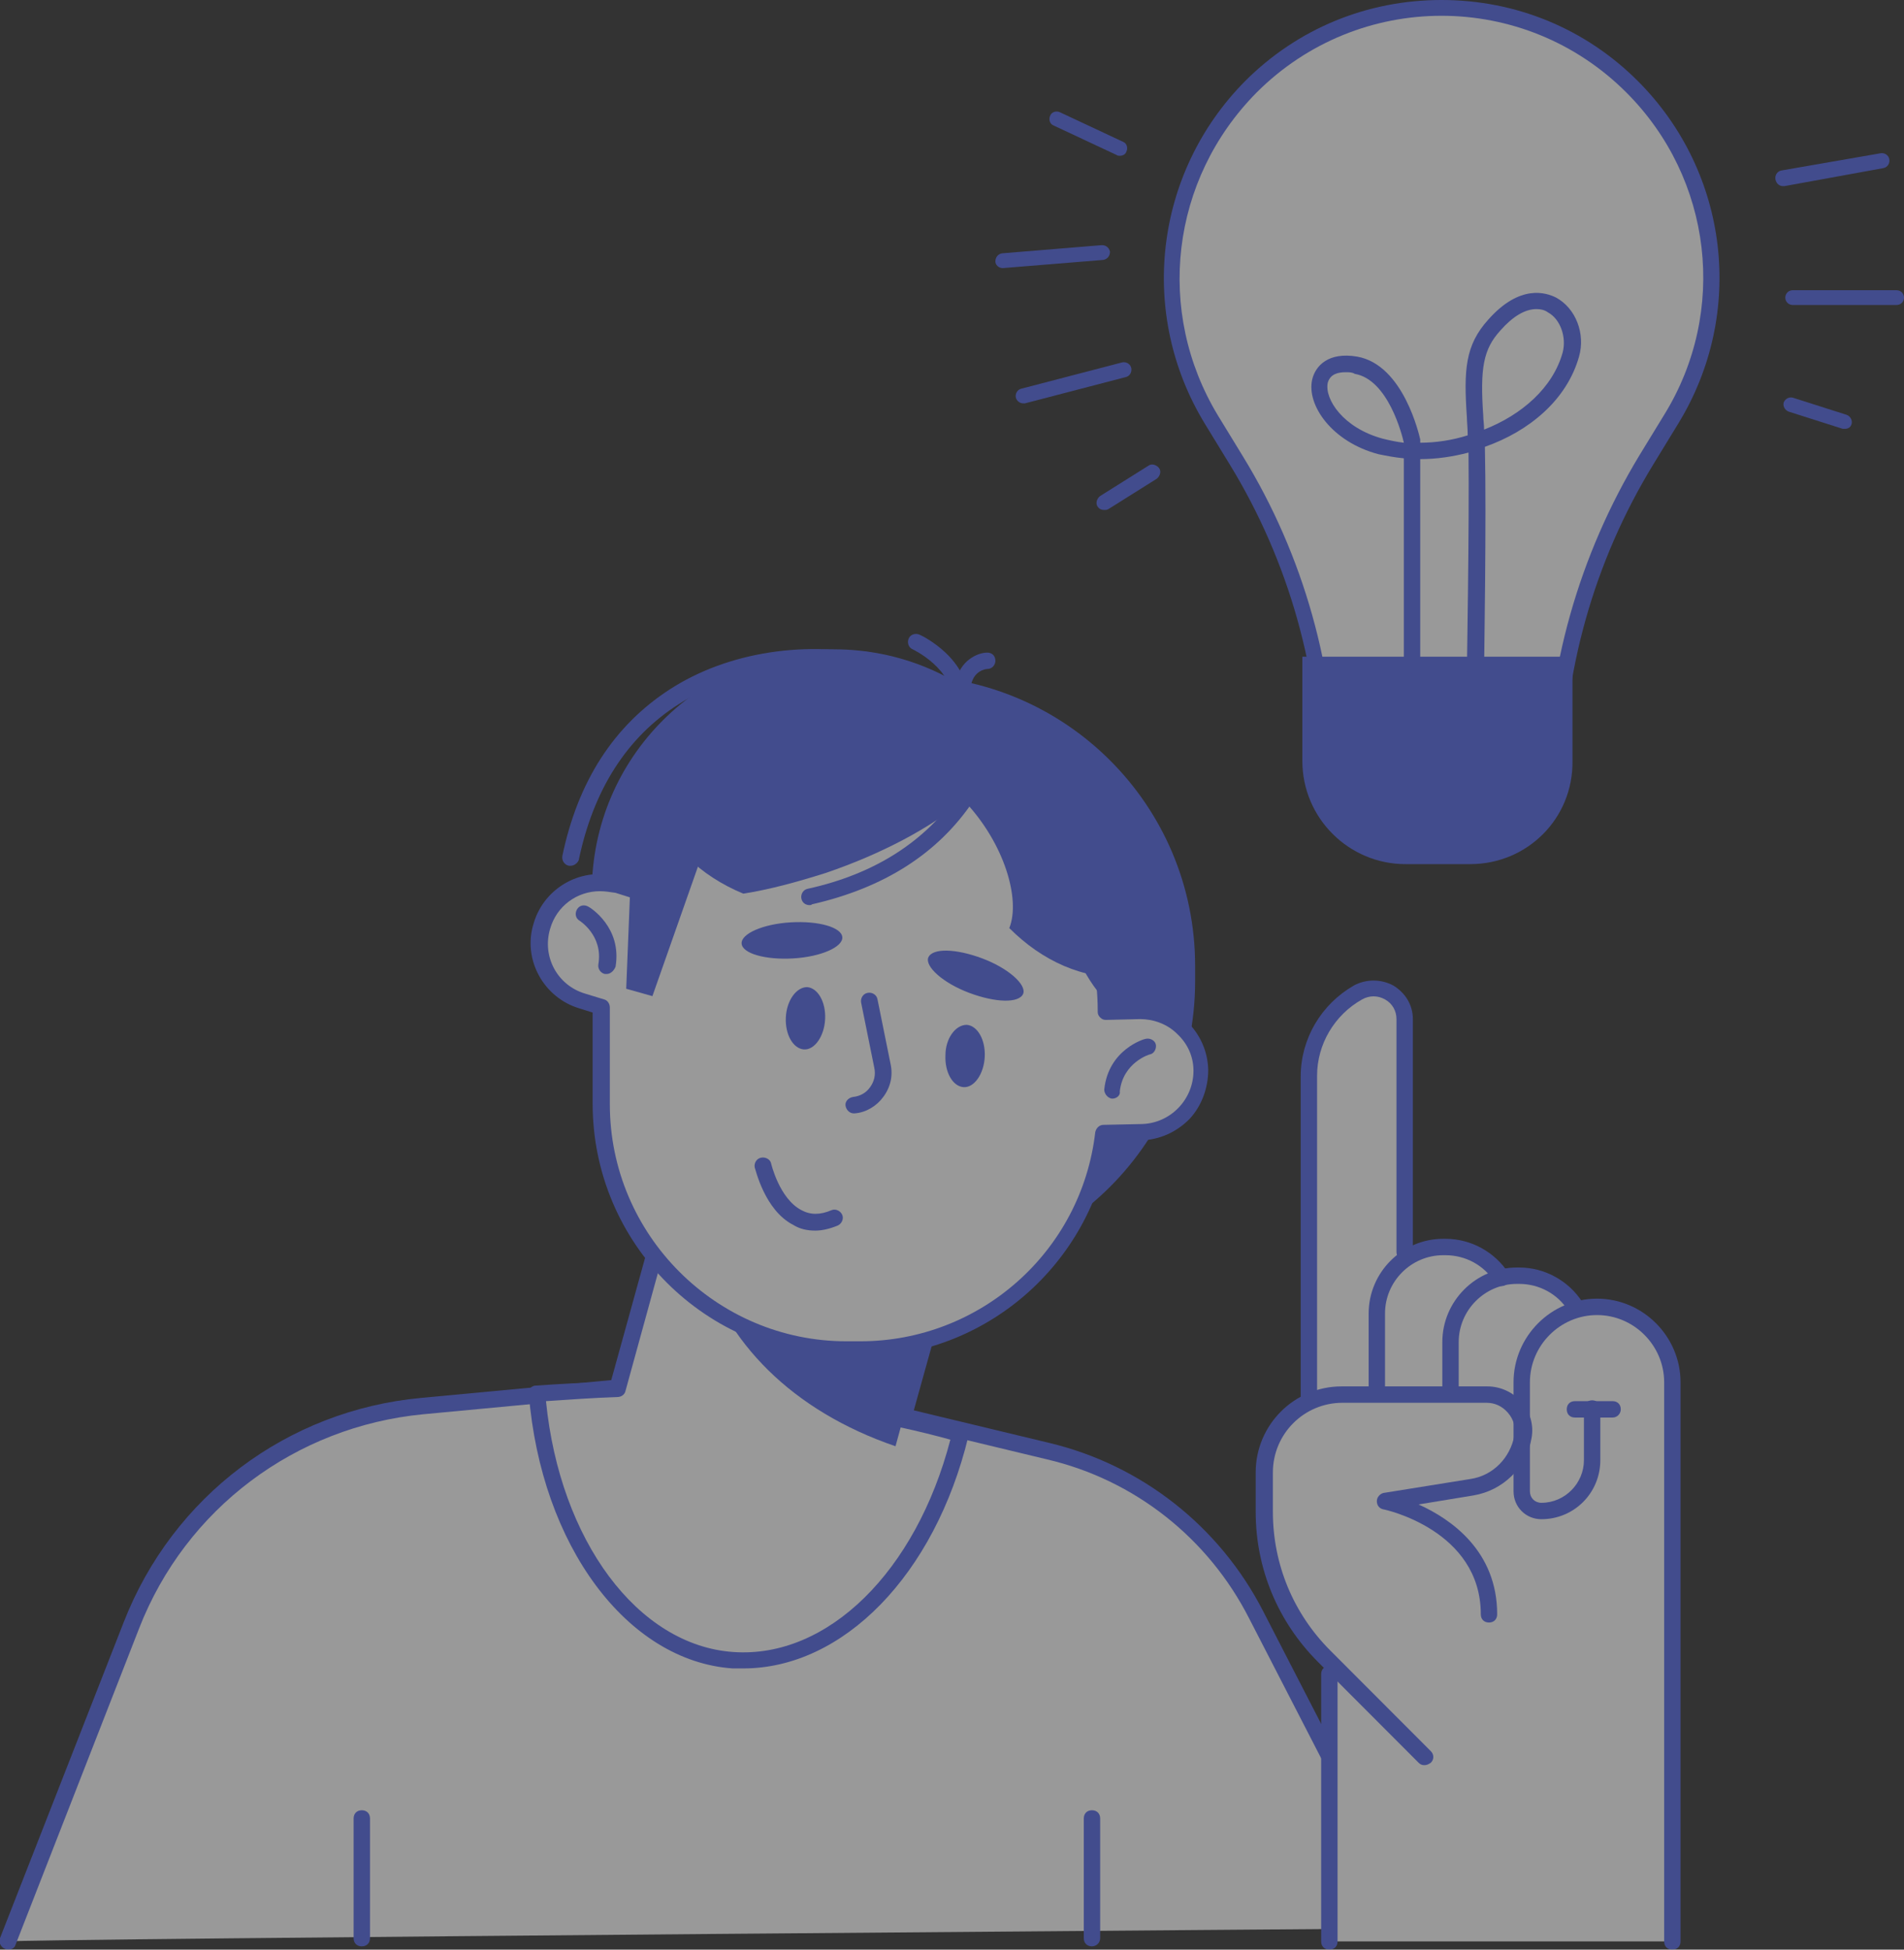 <svg width="168" height="172" viewBox="0 0 168 172" fill="none" xmlns="http://www.w3.org/2000/svg">
<rect x="0" y="0" width="168" height="172" fill="#333333" stroke="none"/>
<g opacity="0.5" clip-path="url(#clip0_34_714)">
<path d="M0.722 171.277L11.629 143.43C15.818 132.653 25.785 125.13 37.341 124.045L65.149 121.441L92.523 128.023C100.468 129.904 107.113 135.184 110.868 142.489L125.097 170.119C125.097 170.119 0.722 171.06 0.722 171.277Z" fill="white"/>
<path d="M0.722 172C0.65 172 0.578 172 0.433 171.928C0.072 171.783 -0.144 171.349 2.04295e-05 170.987L10.906 143.14C15.24 132.002 25.352 124.407 37.197 123.322L65.004 120.718C65.076 120.718 65.149 120.718 65.221 120.718L92.595 127.3C100.757 129.253 107.618 134.678 111.446 142.128L125.675 169.758C125.892 170.119 125.747 170.553 125.386 170.698C125.025 170.915 124.592 170.77 124.447 170.409L110.218 142.779C106.607 135.691 100.107 130.555 92.378 128.747L65.004 122.165L37.341 124.769C26.074 125.854 16.395 133.087 12.279 143.647L1.372 171.566C1.3 171.855 1.011 172 0.722 172Z" fill="#5265E8"/>
<path d="M115.13 123.467V94.969C115.13 91.786 116.863 88.821 119.608 87.302C120.547 86.723 121.703 86.796 122.714 87.302C123.653 87.88 124.23 88.893 124.23 89.978V110.52C125.169 109.941 126.253 109.652 127.408 109.652H127.625C129.647 109.652 131.525 110.664 132.681 112.328C133.042 112.256 133.403 112.183 133.837 112.183H134.053C136.22 112.183 138.17 113.268 139.326 115.076V115.149C139.832 115.004 140.337 114.932 140.915 114.932C144.815 114.932 147.921 118.114 147.921 121.948V171.277C147.921 171.494 147.776 171.277 147.56 171.277H117.297C117.08 171.277 116.936 171.494 116.936 171.277V146.685L116.574 146.323C113.108 142.851 111.23 138.222 111.23 133.304V129.832C111.23 127.083 112.819 124.696 115.13 123.467Z" fill="white"/>
<path d="M125.675 155.726C125.458 155.726 125.314 155.654 125.169 155.509L116.286 146.612C112.746 143.068 110.796 138.367 110.796 133.376V129.904C110.796 125.709 114.191 122.31 118.38 122.31H131.237C132.392 122.31 133.476 122.816 134.27 123.684C134.992 124.552 135.353 125.709 135.137 126.866C134.703 129.47 132.609 131.495 130.009 131.929L125.169 132.725C128.059 134.027 132.103 136.848 132.103 142.417C132.103 142.851 131.814 143.141 131.381 143.141C130.948 143.141 130.659 142.851 130.659 142.417C130.659 134.967 122.136 133.159 122.064 133.159C121.703 133.087 121.486 132.797 121.486 132.436C121.486 132.074 121.775 131.785 122.064 131.712L129.72 130.483C131.742 130.193 133.259 128.602 133.62 126.649C133.764 125.926 133.548 125.203 133.042 124.624C132.537 124.045 131.887 123.756 131.164 123.756H118.452C115.058 123.756 112.313 126.505 112.313 129.904V133.376C112.313 138.005 114.119 142.345 117.369 145.6L126.253 154.496C126.542 154.786 126.542 155.22 126.253 155.509C126.036 155.654 125.892 155.726 125.675 155.726Z" fill="#5265E8"/>
<path d="M115.491 124.262C115.058 124.262 114.769 123.973 114.769 123.539V94.969C114.769 91.642 116.574 88.604 119.463 86.94C120.547 86.362 121.847 86.362 122.93 86.94C124.014 87.591 124.664 88.676 124.664 89.906V110.447C124.664 110.881 124.375 111.171 123.942 111.171C123.508 111.171 123.219 110.881 123.219 110.447V89.906C123.219 89.183 122.858 88.532 122.208 88.17C121.558 87.808 120.836 87.808 120.186 88.17C117.73 89.544 116.213 92.148 116.213 94.897V123.467C116.213 123.973 115.852 124.262 115.491 124.262Z" fill="#5265E8"/>
<path d="M121.486 123.467C121.053 123.467 120.764 123.177 120.764 122.743V115.872C120.764 112.256 123.725 109.29 127.336 109.29H127.553C129.792 109.29 131.887 110.447 133.114 112.328C133.331 112.69 133.259 113.124 132.898 113.34C132.537 113.557 132.103 113.485 131.887 113.124C130.948 111.605 129.286 110.737 127.553 110.737H127.336C124.519 110.737 122.208 113.051 122.208 115.872V122.743C122.208 123.177 121.919 123.467 121.486 123.467Z" fill="#5265E8"/>
<path d="M127.986 123.684C127.553 123.684 127.264 123.395 127.264 122.961V118.404C127.264 114.787 130.225 111.822 133.837 111.822H134.053C136.292 111.822 138.387 112.979 139.615 114.86C139.832 115.221 139.759 115.655 139.398 115.872C139.037 116.089 138.604 116.017 138.387 115.655C137.448 114.136 135.787 113.268 134.053 113.268H133.837C131.02 113.268 128.709 115.583 128.709 118.404V122.961C128.709 123.322 128.347 123.684 127.986 123.684Z" fill="#5265E8"/>
<path d="M117.297 172C116.863 172 116.574 171.711 116.574 171.277V147.697C116.574 147.263 116.863 146.974 117.297 146.974C117.73 146.974 118.019 147.263 118.019 147.697V171.277C118.019 171.711 117.73 172 117.297 172Z" fill="#5265E8"/>
<path d="M147.56 172C147.126 172 146.838 171.711 146.838 171.277V121.948C146.838 118.693 144.165 116.017 140.915 116.017C137.665 116.017 134.992 118.693 134.992 121.948V131.568C134.992 132.146 135.426 132.58 136.004 132.58C138.098 132.58 139.759 130.845 139.759 128.819V124.262C139.759 123.829 140.048 123.539 140.482 123.539C140.915 123.539 141.204 123.829 141.204 124.262V128.819C141.204 131.712 138.893 134.027 136.004 134.027C134.631 134.027 133.548 132.942 133.548 131.568V121.948C133.548 117.897 136.87 114.57 140.915 114.57C144.96 114.57 148.282 117.897 148.282 121.948V171.277C148.282 171.711 147.993 172 147.56 172Z" fill="#5265E8"/>
<path d="M142.287 125.058H138.965C138.531 125.058 138.243 124.769 138.243 124.335C138.243 123.901 138.531 123.611 138.965 123.611H142.287C142.721 123.611 143.01 123.901 143.01 124.335C143.01 124.696 142.721 125.058 142.287 125.058Z" fill="#5265E8"/>
<path d="M110.363 7.739C102.562 15.478 101.118 27.63 106.896 37.033L109.063 40.577C114.408 49.256 117.224 59.238 117.224 69.436V70.304H137.159V69.436C137.159 59.238 139.976 49.256 145.321 40.577L147.488 37.033C153.266 27.63 151.821 15.478 144.021 7.739C134.703 -1.591 119.608 -1.591 110.363 7.739Z" fill="white"/>
<path d="M137.159 71.028H117.224C116.791 71.028 116.502 70.738 116.502 70.305V69.436C116.502 59.383 113.758 49.546 108.485 40.939L106.318 37.395C100.396 27.702 101.84 15.262 109.857 7.161C114.48 2.532 120.619 0 127.192 0C133.764 0 139.904 2.532 144.526 7.161C152.543 15.189 154.06 27.63 148.065 37.395L145.899 40.939C140.626 49.546 137.881 59.383 137.881 69.436V70.305C137.881 70.666 137.52 71.028 137.159 71.028ZM117.947 69.581H136.437V69.436C136.437 59.093 139.326 48.967 144.671 40.143L146.838 36.599C152.471 27.485 151.099 15.768 143.515 8.173C134.487 -0.868 119.897 -0.868 110.868 8.173C103.285 15.84 101.912 27.485 107.474 36.671L109.641 40.215C115.058 49.039 117.875 59.166 117.875 69.509V69.581H117.947Z" fill="#5265E8"/>
<path d="M129.72 76.235H124.014C119.03 76.235 114.913 72.185 114.913 67.122V57.936H138.748V67.122C138.82 72.185 134.776 76.235 129.72 76.235Z" fill="#5265E8"/>
<path d="M130.153 59.816C129.72 59.816 129.431 59.455 129.431 59.093C129.431 58.949 129.647 46.508 129.575 39.926C128.203 40.287 126.758 40.504 125.314 40.504V58.731C125.314 59.166 125.025 59.455 124.592 59.455C124.158 59.455 123.869 59.166 123.869 58.731V40.432C123.075 40.36 122.353 40.215 121.63 40.07C117.513 38.986 115.274 35.731 115.78 33.488C116.069 32.259 117.224 31.029 119.752 31.463C123.869 32.187 125.242 38.479 125.314 38.769C125.314 38.841 125.314 38.841 125.314 38.913V39.058C126.686 39.058 128.131 38.841 129.503 38.407C129.503 37.756 129.431 37.177 129.431 36.816C129.142 32.62 129.286 30.451 131.309 28.208C134.126 25.026 136.437 25.822 137.304 26.255C139.037 27.196 139.904 29.438 139.326 31.463C138.242 35.297 134.92 38.045 131.02 39.419C131.164 45.785 130.948 58.442 130.948 59.093C130.875 59.527 130.514 59.816 130.153 59.816ZM118.741 32.837C118.091 32.837 117.369 32.982 117.152 33.778C116.863 35.224 118.525 37.756 121.991 38.696C122.569 38.841 123.219 38.986 123.869 39.058C123.725 38.407 122.497 33.488 119.536 32.982C119.319 32.837 119.03 32.837 118.741 32.837ZM135.57 27.268C134.559 27.268 133.476 27.919 132.392 29.149C130.875 30.812 130.586 32.476 130.875 36.671C130.875 37.033 130.948 37.394 130.948 37.901C134.27 36.599 137.015 34.212 137.881 31.102C138.242 29.727 137.665 28.136 136.581 27.557C136.292 27.34 135.931 27.268 135.57 27.268Z" fill="#5265E8"/>
<path d="M167.35 26.906H158.177C157.816 26.906 157.527 26.617 157.527 26.256C157.527 25.894 157.816 25.605 158.177 25.605H167.35C167.711 25.605 168 25.894 168 26.256C168 26.617 167.711 26.906 167.35 26.906Z" fill="#5265E8"/>
<path d="M157.31 16.419C157.022 16.419 156.733 16.202 156.66 15.84C156.588 15.479 156.805 15.117 157.166 15.044L165.905 13.526C166.267 13.453 166.628 13.67 166.7 14.032C166.772 14.393 166.555 14.755 166.194 14.828L157.455 16.419C157.383 16.419 157.383 16.419 157.31 16.419Z" fill="#5265E8"/>
<path d="M162.8 37.829C162.727 37.829 162.655 37.829 162.583 37.829L157.816 36.31C157.455 36.165 157.31 35.803 157.383 35.514C157.527 35.152 157.888 35.008 158.177 35.08L162.944 36.599C163.305 36.744 163.45 37.105 163.378 37.395C163.305 37.684 163.089 37.829 162.8 37.829Z" fill="#5265E8"/>
<path d="M90.284 35.586C89.995 35.586 89.706 35.369 89.634 35.08C89.561 34.718 89.778 34.357 90.139 34.285L99.023 31.97C99.384 31.898 99.746 32.115 99.818 32.476C99.89 32.838 99.673 33.2 99.312 33.272L90.428 35.586C90.356 35.586 90.284 35.586 90.284 35.586Z" fill="#5265E8"/>
<path d="M88.478 23.652C88.117 23.652 87.828 23.362 87.828 23.073C87.828 22.711 88.045 22.422 88.406 22.35L97.218 21.627C97.579 21.627 97.868 21.843 97.94 22.205C97.94 22.567 97.723 22.856 97.362 22.928L88.478 23.652Z" fill="#5265E8"/>
<path d="M97.434 44.989C97.218 44.989 97.001 44.917 96.856 44.7C96.64 44.411 96.784 43.977 97.073 43.76L101.335 41.084C101.623 40.867 102.057 41.011 102.273 41.3C102.49 41.59 102.346 42.024 102.057 42.241L97.795 44.917C97.651 44.989 97.579 44.989 97.434 44.989Z" fill="#5265E8"/>
<path d="M98.807 13.743C98.734 13.743 98.59 13.743 98.518 13.67L92.956 11.066C92.595 10.922 92.523 10.488 92.667 10.198C92.812 9.837 93.245 9.765 93.534 9.909L99.096 12.513C99.457 12.658 99.529 13.092 99.384 13.381C99.312 13.598 99.096 13.743 98.807 13.743Z" fill="#5265E8"/>
<path d="M79.666 125.203L83.639 110.737L59.515 104.083L54.387 122.599C52.003 122.599 49.692 122.744 47.309 122.888C48.32 135.763 55.398 145.817 64.571 146.395C73.527 147.046 81.689 138.511 84.65 126.432C83.133 126.071 81.4 125.637 79.666 125.203Z" fill="white"/>
<path d="M65.582 147.191C65.293 147.191 64.932 147.191 64.643 147.191C55.326 146.54 47.742 136.341 46.659 122.96C46.659 122.743 46.731 122.599 46.803 122.454C46.947 122.309 47.092 122.237 47.309 122.237C49.475 122.092 51.715 121.948 53.881 121.948L58.865 103.938C58.937 103.576 59.371 103.359 59.732 103.431L83.856 110.086C84.072 110.158 84.217 110.23 84.289 110.447C84.361 110.592 84.433 110.809 84.361 111.026L80.533 124.769C82.194 125.13 83.639 125.492 84.939 125.854C85.3 125.926 85.517 126.36 85.445 126.721C82.483 138.945 74.394 147.191 65.582 147.191ZM48.175 123.611C49.403 135.907 56.265 145.166 64.715 145.744C73.022 146.323 80.822 138.656 83.856 127.011C82.555 126.649 81.111 126.288 79.45 125.926C79.233 125.854 79.089 125.781 79.016 125.564C78.944 125.42 78.872 125.203 78.944 124.986L82.772 111.171L60.093 104.878L55.181 122.743C55.109 123.033 54.82 123.25 54.459 123.25C52.365 123.322 50.27 123.467 48.175 123.611Z" fill="#5265E8"/>
<path d="M79.016 127.59L83.639 110.737L68.327 106.469L61.826 110.881C63.921 118.404 69.916 124.479 79.016 127.59Z" fill="#5265E8"/>
<path d="M79.883 112.183C94.04 112.183 105.451 100.683 105.451 86.579V85.204C105.451 71.028 93.967 59.6 79.883 59.6C65.727 59.6 54.315 71.1 54.315 85.204V86.579C54.315 100.755 65.727 112.183 79.883 112.183Z" fill="#5265E8"/>
<path d="M73.599 104.444C85.372 104.444 94.978 94.897 94.978 83.034V78.695C94.978 66.905 85.445 57.285 73.599 57.285C61.826 57.285 52.22 66.833 52.22 78.695V83.034C52.22 94.897 61.826 104.444 73.599 104.444Z" fill="#5265E8"/>
<path d="M50.342 76.38C50.27 76.38 50.27 76.38 50.198 76.38C49.837 76.308 49.548 75.946 49.62 75.512C50.992 68.93 54.17 64.012 59.082 60.829C64.21 57.502 71.216 56.417 77.788 57.936C78.15 58.008 78.439 58.442 78.366 58.804C78.294 59.166 77.861 59.455 77.5 59.383C71.288 58.008 64.715 59.021 59.876 62.131C55.326 65.024 52.365 69.653 51.065 75.874C50.992 76.091 50.703 76.38 50.342 76.38Z" fill="#5265E8"/>
<path d="M100.468 89.182L97.434 89.255V89.11C97.434 77.176 87.756 67.483 75.838 67.483H74.611C66.521 67.483 59.515 71.895 55.831 78.478L54.459 78.043C51.642 77.176 48.681 78.839 47.814 81.66C46.948 84.481 48.609 87.446 51.426 88.314L53.087 88.821C53.087 88.893 53.087 89.038 53.087 89.11V97.356C53.087 109.29 62.765 118.982 74.683 118.982H75.911C86.961 118.982 96.062 110.664 97.362 99.959L100.757 99.887C103.718 99.815 106.029 97.428 105.957 94.462C105.813 91.497 103.429 89.182 100.468 89.182Z" fill="white"/>
<path d="M75.838 119.706H74.611C62.332 119.706 52.292 109.724 52.292 97.356V89.327L51.137 88.966C47.959 88.025 46.081 84.626 47.092 81.443C48.031 78.261 51.426 76.38 54.604 77.393L55.47 77.61C59.515 70.883 66.738 66.76 74.611 66.76H75.838C87.972 66.76 97.795 76.452 98.156 88.531L100.468 88.459C103.79 88.387 106.535 91.063 106.607 94.39C106.607 95.981 106.029 97.573 104.946 98.73C103.79 99.887 102.346 100.538 100.684 100.611L97.94 100.683C96.279 111.532 86.961 119.706 75.838 119.706ZM52.942 78.622C50.92 78.622 49.114 79.924 48.537 81.95C47.814 84.409 49.187 86.94 51.642 87.663L53.303 88.17C53.592 88.242 53.809 88.531 53.809 88.893V89.183V97.428C53.809 108.928 63.199 118.331 74.683 118.331H75.911C86.456 118.331 95.412 110.447 96.64 99.887C96.712 99.526 97.001 99.236 97.362 99.236L100.757 99.164C103.285 99.092 105.307 96.994 105.307 94.463C105.307 93.233 104.801 92.076 103.862 91.208C102.996 90.34 101.768 89.906 100.612 89.906L97.579 89.978C97.362 89.978 97.218 89.906 97.073 89.761C96.929 89.616 96.856 89.472 96.856 89.255V89.11C96.856 77.61 87.467 68.207 75.983 68.207H74.755C67.243 68.207 60.31 72.257 56.554 78.839C56.409 79.129 56.048 79.273 55.687 79.201L54.315 78.767C53.809 78.695 53.376 78.622 52.942 78.622Z" fill="#5265E8"/>
<path d="M98.518 89.038C94.69 86.506 91.873 77.465 91.873 66.76V66.688C95.701 69.292 98.518 78.333 98.518 89.038Z" fill="#5265E8"/>
<path d="M53.52 85.928C53.448 85.928 53.448 85.928 53.376 85.928C53.015 85.855 52.726 85.494 52.798 85.06C53.231 82.528 51.137 81.226 51.137 81.226C50.776 81.009 50.703 80.575 50.92 80.214C51.137 79.852 51.57 79.78 51.931 79.997C52.076 80.069 54.892 81.805 54.315 85.277C54.17 85.638 53.881 85.928 53.52 85.928Z" fill="#5265E8"/>
<path d="M98.156 96.922H98.084C97.723 96.85 97.434 96.488 97.434 96.126C97.795 92.582 100.973 91.642 101.118 91.642C101.479 91.57 101.912 91.787 101.985 92.148C102.057 92.51 101.84 92.944 101.479 93.016C101.407 93.016 99.095 93.739 98.806 96.271C98.879 96.632 98.518 96.922 98.156 96.922Z" fill="#5265E8"/>
<path d="M81.905 84.481C81.617 85.277 83.206 86.723 85.517 87.591C87.828 88.459 89.923 88.532 90.284 87.664C90.573 86.868 88.984 85.421 86.672 84.553C84.361 83.686 82.266 83.613 81.905 84.481Z" fill="#5265E8"/>
<path d="M65.438 83.251C65.51 84.119 67.532 84.698 69.988 84.553C72.444 84.409 74.394 83.541 74.322 82.673C74.249 81.805 72.227 81.226 69.771 81.371C67.316 81.515 65.365 82.383 65.438 83.251Z" fill="#5265E8"/>
<path d="M75.333 98.224C74.972 98.224 74.683 97.934 74.611 97.573C74.538 97.211 74.827 96.85 75.26 96.777C75.911 96.705 76.416 96.416 76.777 95.909C77.138 95.403 77.283 94.824 77.138 94.173L75.983 88.459C75.911 88.098 76.127 87.664 76.561 87.591C76.922 87.519 77.355 87.736 77.427 88.17L78.583 93.884C78.8 94.897 78.583 95.909 77.933 96.777C77.355 97.573 76.416 98.151 75.405 98.224H75.333Z" fill="#5265E8"/>
<path d="M71.938 108.567C71.216 108.567 70.566 108.422 69.988 108.061C67.46 106.759 66.665 103.142 66.593 102.998C66.521 102.636 66.738 102.202 67.171 102.13C67.532 102.057 67.966 102.274 68.038 102.636C68.038 102.636 68.76 105.746 70.71 106.759C71.505 107.193 72.371 107.193 73.383 106.759C73.744 106.614 74.177 106.831 74.322 107.193C74.466 107.554 74.249 107.988 73.888 108.133C73.166 108.422 72.516 108.567 71.938 108.567Z" fill="#5265E8"/>
<path d="M68.11 62.999C63.776 64.446 59.948 66.399 57.132 68.424C57.204 69.219 57.42 70.015 57.637 70.811C58.865 74.5 61.754 77.248 65.582 78.839C67.893 78.478 70.277 77.827 72.805 77.031C82.844 73.632 89.923 67.773 88.623 63.939C87.322 59.961 78.15 59.6 68.11 62.999Z" fill="#5265E8"/>
<path d="M99.24 74.716C101.985 78.405 102.707 82.528 101.84 85.855C101.046 86.072 100.251 86.217 99.457 86.217C95.556 86.434 91.945 84.77 89.056 81.877C90.067 79.346 88.623 74.427 85.156 70.738C77.933 62.999 91.078 63.578 99.24 74.716Z" fill="#5265E8"/>
<path d="M69.338 89.761C69.266 91.28 69.988 92.51 70.927 92.582C71.866 92.654 72.733 91.425 72.805 89.906C72.877 88.387 72.155 87.157 71.216 87.085C70.277 87.085 69.41 88.242 69.338 89.761Z" fill="#5265E8"/>
<path d="M83.422 93.088C83.35 94.607 84.072 95.837 85.011 95.909C85.95 95.981 86.817 94.752 86.889 93.233C86.961 91.714 86.239 90.484 85.3 90.412C84.289 90.412 83.422 91.642 83.422 93.088Z" fill="#5265E8"/>
<path d="M84.722 62.782C84.289 62.782 84 62.42 84 61.986C84.217 59.021 80.533 57.285 80.533 57.285C80.172 57.14 80.028 56.706 80.172 56.345C80.316 55.983 80.75 55.839 81.111 55.983C81.328 56.056 85.661 58.153 85.445 62.131C85.445 62.493 85.156 62.782 84.722 62.782Z" fill="#5265E8"/>
<path d="M85.011 61.118C84.939 61.118 84.939 61.118 84.867 61.118C84.506 61.046 84.217 60.684 84.289 60.323C84.65 58.225 86.311 57.574 87.106 57.574C87.539 57.574 87.828 57.864 87.828 58.297C87.828 58.659 87.539 59.021 87.106 59.021C86.961 59.021 85.878 59.166 85.661 60.54C85.661 60.829 85.372 61.118 85.011 61.118Z" fill="#5265E8"/>
<path d="M71.433 79.852C71.071 79.852 70.782 79.635 70.71 79.273C70.638 78.912 70.855 78.478 71.288 78.405C77.211 77.103 81.689 74.21 84.65 69.87C84.867 69.509 85.3 69.436 85.661 69.653C86.022 69.87 86.095 70.304 85.878 70.666C82.772 75.295 78.005 78.333 71.649 79.779C71.577 79.852 71.505 79.852 71.433 79.852Z" fill="#5265E8"/>
<path d="M55.831 72.836L55.254 87.23L57.565 87.88L63.415 71.245L55.831 72.836Z" fill="#5265E8"/>
<path d="M31.924 171.711C31.491 171.711 31.202 171.422 31.202 170.988V160.427C31.202 159.993 31.491 159.704 31.924 159.704C32.358 159.704 32.647 159.993 32.647 160.427V170.988C32.647 171.422 32.358 171.711 31.924 171.711Z" fill="#5265E8"/>
<path d="M96.351 171.711C95.917 171.711 95.629 171.422 95.629 170.988V160.427C95.629 159.993 95.917 159.704 96.351 159.704C96.784 159.704 97.073 159.993 97.073 160.427V170.988C97.073 171.422 96.712 171.711 96.351 171.711Z" fill="#5265E8"/>
</g>
<defs>
<clipPath id="clip0_34_714">
<rect width="168" height="172" fill="white"/>
</clipPath>
</defs>
</svg>
